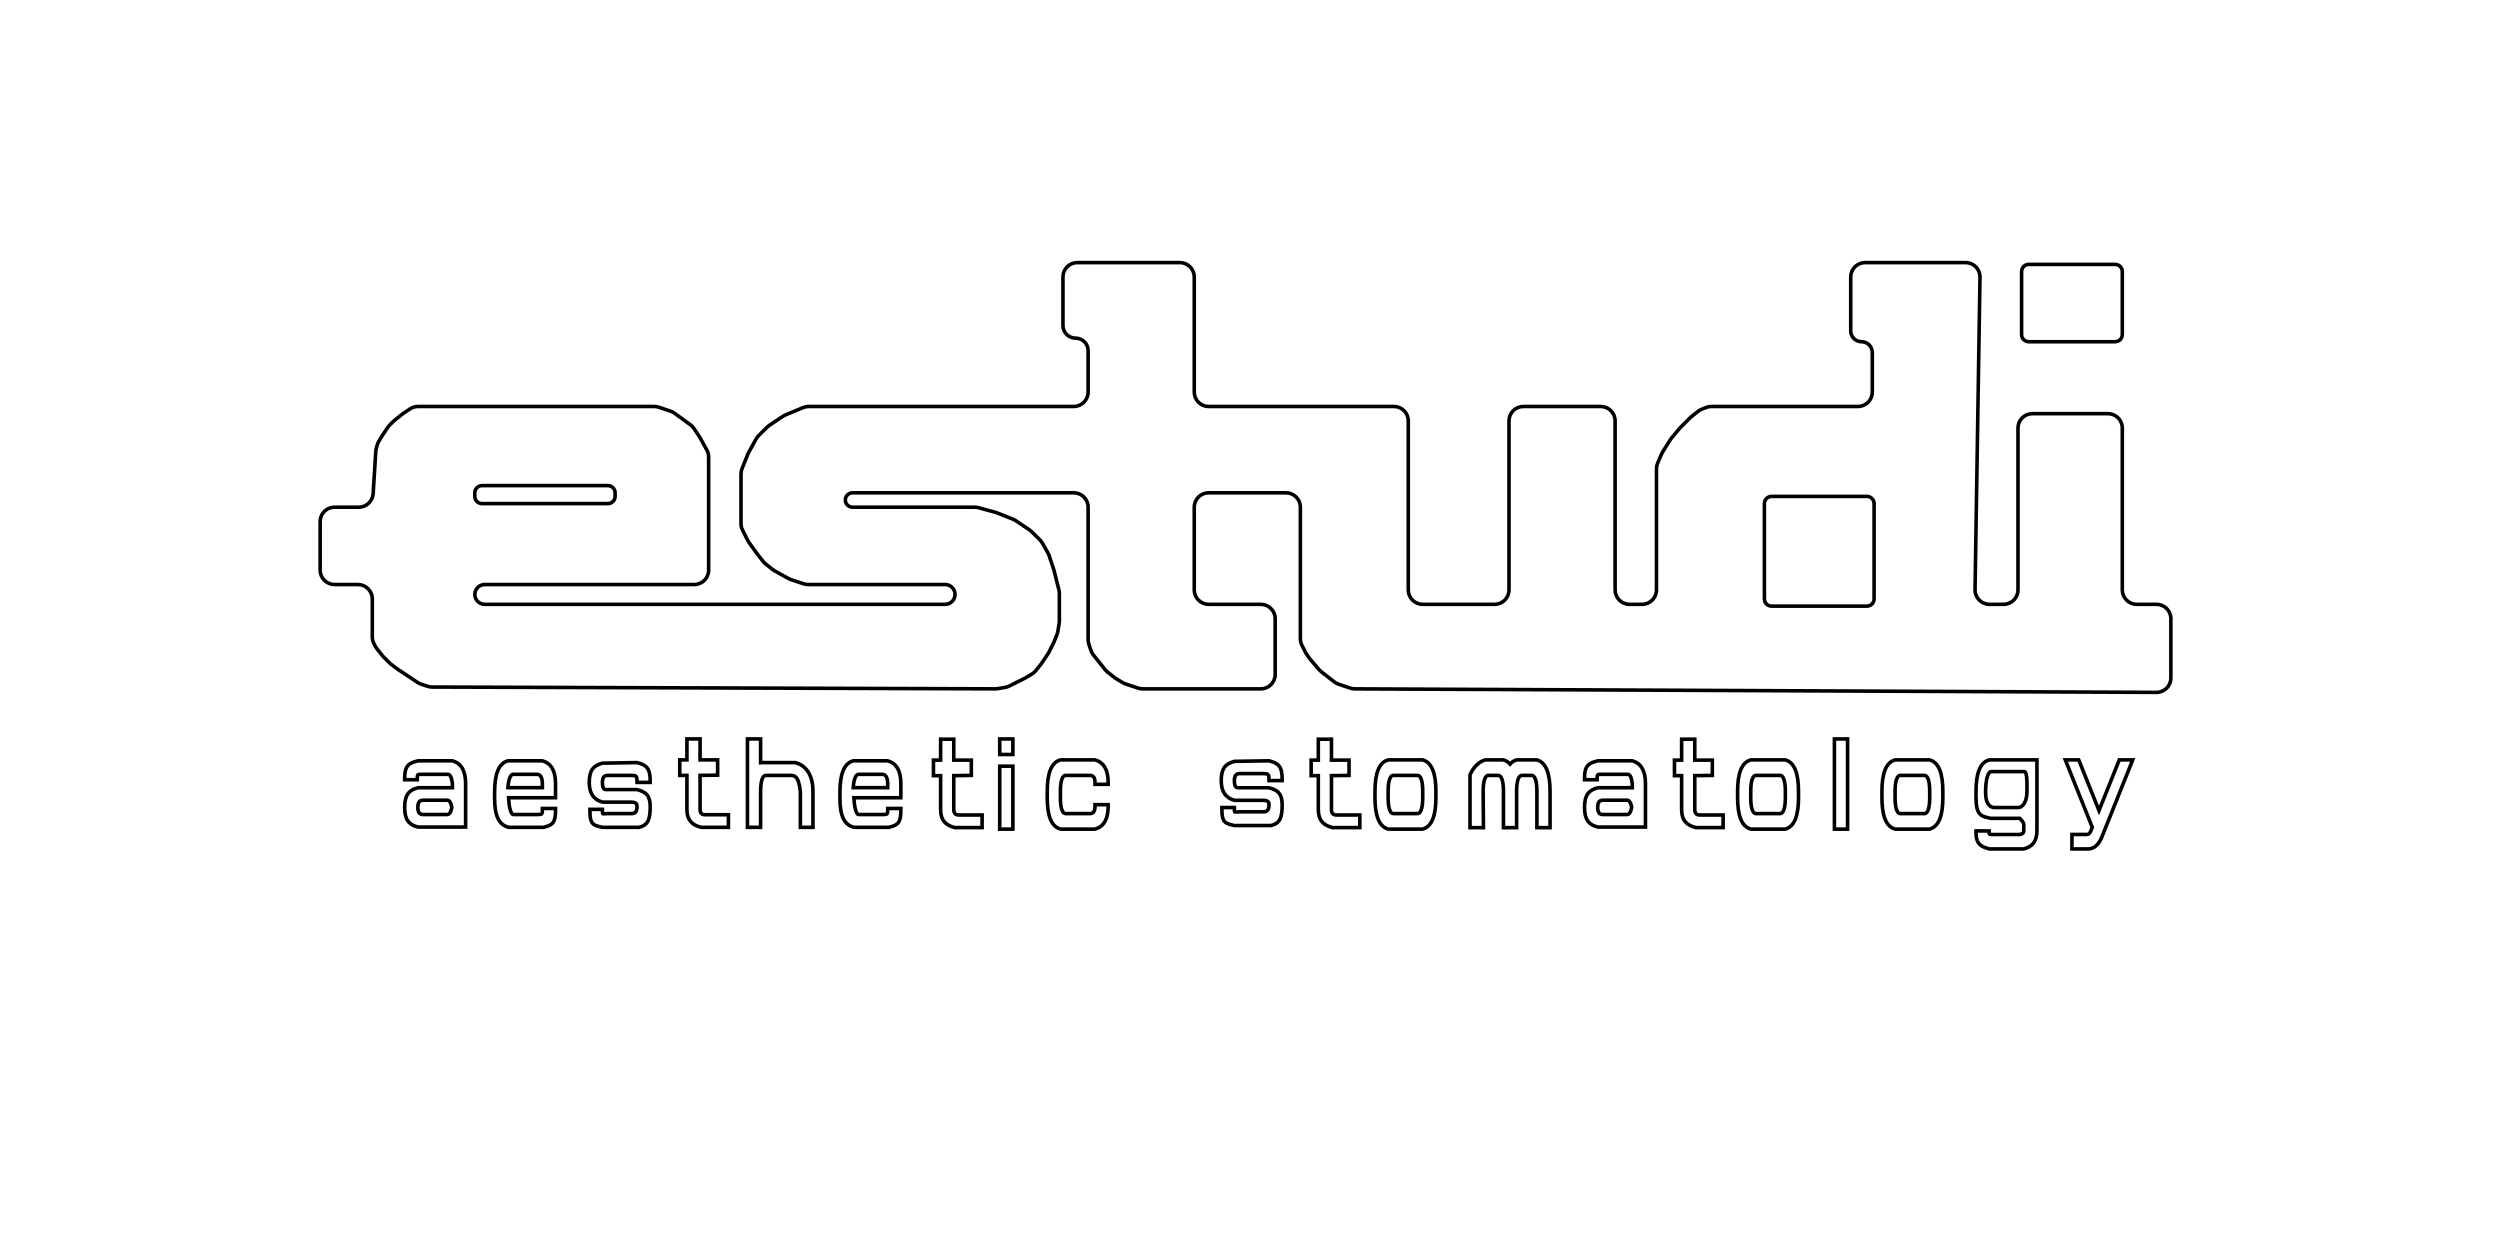<?xml version="1.0" encoding="UTF-8"?> <svg xmlns="http://www.w3.org/2000/svg" width="695" height="348" viewBox="0 0 695 348" fill="none"><path d="M110.5 186L115 189L116.054 189.703C116.35 189.9 116.671 190.057 117.008 190.169L118 190.5L118.884 190.795C119.292 190.931 119.719 191 120.149 191H121L276.662 191.499C276.887 191.5 277.111 191.481 277.333 191.445L279.407 191.099C279.8 191.033 280.181 190.909 280.538 190.731L282 190L285 188.5L286.884 187.37C287.291 187.125 287.652 186.81 287.949 186.439L289.5 184.5L291.5 181.5L293 178.5L293.839 176.401C293.946 176.135 294.024 175.857 294.071 175.573L294.446 173.327C294.482 173.109 294.5 172.889 294.5 172.669V168V164.992C294.5 164.665 294.46 164.34 294.381 164.022L293 158.5L291.625 154.376C291.542 154.126 291.434 153.885 291.303 153.656L289.766 150.965C289.589 150.656 289.373 150.373 289.121 150.121L286.78 147.78C286.594 147.594 286.39 147.426 286.17 147.28L282.347 144.731C282.116 144.577 281.87 144.448 281.613 144.345L277 142.5L272.017 141.141C271.674 141.047 271.32 141 270.964 141H237C235.895 141 235 140.105 235 139C235 137.895 235.895 137 237 137H298.5C300.709 137 302.5 138.791 302.5 141V175.5V177.851C302.5 178.281 302.569 178.708 302.705 179.116L303.274 180.823C303.424 181.271 303.651 181.689 303.946 182.057L305.5 184L307.222 186.153C307.407 186.384 307.616 186.593 307.847 186.778L310 188.5L312.123 189.774C312.374 189.924 312.64 190.047 312.917 190.139L316.384 191.295C316.792 191.431 317.219 191.5 317.649 191.5H350.5C352.709 191.5 354.5 189.709 354.5 187.5V172C354.5 169.791 352.709 168 350.5 168H336C333.791 168 332 166.209 332 164V141C332 138.791 333.791 137 336 137H357.5C359.709 137 361.5 138.791 361.5 141V177.556C361.5 178.177 361.645 178.789 361.922 179.345L363 181.5L364 183L366.737 186.194C366.912 186.397 367.107 186.583 367.319 186.748L370.959 189.579C371.317 189.858 371.72 190.073 372.15 190.217L375.393 191.298C375.795 191.432 376.216 191.501 376.64 191.503L599.482 192.482C601.698 192.492 603.5 190.698 603.5 188.482V172C603.5 169.791 601.709 168 599.5 168H594C591.791 168 590 166.209 590 164V119C590 116.791 588.209 115 586 115H565C562.791 115 561 116.791 561 119V164C561 166.209 559.209 168 557 168H553.064C550.83 168 549.029 166.17 549.064 163.937L550.436 77.063C550.471 74.83 548.67 73 546.436 73H518.5C516.291 73 514.5 74.791 514.5 77V92C514.5 93.657 515.843 95 517.5 95C519.157 95 520.5 96.343 520.5 98V109C520.5 111.209 518.709 113 516.5 113H475.77C475.261 113 474.757 113.097 474.285 113.286L473.05 113.78C472.685 113.926 472.344 114.125 472.037 114.37L470 116L467 119L464.5 122L462.163 125.739C462.055 125.913 461.959 126.095 461.879 126.283L460.823 128.745C460.61 129.243 460.5 129.779 460.5 130.321V133V164C460.5 166.209 458.709 168 456.5 168H453C450.791 168 449 166.209 449 164V117C449 114.791 447.209 113 445 113H423.5C421.291 113 419.5 114.791 419.5 117V164C419.5 166.209 417.709 168 415.5 168H395.5C393.291 168 391.5 166.209 391.5 164V117C391.5 114.791 389.709 113 387.5 113H336C333.791 113 332 111.209 332 109V77C332 74.791 330.209 73 328 73H299.5C297.291 73 295.5 74.791 295.5 77V90.5C295.5 92.433 297.067 94 299 94C300.933 94 302.5 95.567 302.5 97.5V109C302.5 111.209 300.709 113 298.5 113H224.8C224.272 113 223.749 113.105 223.262 113.308L218.358 115.351C218.12 115.45 217.892 115.572 217.677 115.715L213.83 118.28C213.61 118.426 213.406 118.594 213.22 118.78L210.896 121.104C210.633 121.367 210.408 121.665 210.228 121.99L208 126L206.286 130.285C206.097 130.757 206 131.261 206 131.77V136V145.556C206 146.177 206.145 146.789 206.422 147.345L207.86 150.219C207.953 150.406 208.061 150.585 208.182 150.755L210.5 154L212.222 156.153C212.407 156.384 212.616 156.593 212.847 156.778L214.738 158.29C214.912 158.43 215.098 158.555 215.294 158.663L219.175 160.819C219.391 160.94 219.618 161.039 219.853 161.118L223.384 162.295C223.792 162.431 224.219 162.5 224.649 162.5H262.75C264.269 162.5 265.5 163.731 265.5 165.25C265.5 166.769 264.269 168 262.75 168H134.75C133.231 168 132 166.769 132 165.25C132 163.731 133.231 162.5 134.75 162.5H193C195.209 162.5 197 160.709 197 158.5V131V127.037C197 126.357 196.827 125.688 196.497 125.094L194.5 121.5L192.897 119.095C192.634 118.702 192.304 118.358 191.921 118.079L187.501 114.864C187.169 114.623 186.802 114.434 186.413 114.304L183.116 113.205C182.708 113.069 182.281 113 181.851 113H116.211C115.421 113 114.649 113.234 113.992 113.672L112 115L109.5 117L108.28 118.22C108.094 118.406 107.926 118.61 107.78 118.83L106 121.5L105.24 122.83C105.081 123.109 104.955 123.406 104.867 123.715L104.619 124.583C104.54 124.86 104.491 125.145 104.473 125.433L103.734 137.25C103.603 139.358 101.854 141 99.742 141H93C90.791 141 89 142.791 89 145V158.5C89 160.709 90.791 162.5 93 162.5H99.5C101.709 162.5 103.5 164.291 103.5 166.5V177.056C103.5 177.677 103.645 178.289 103.922 178.845L104.31 179.621C104.436 179.873 104.589 180.111 104.765 180.331L106.5 182.5L108.299 184.299C108.433 184.433 108.576 184.557 108.727 184.671L110.5 186Z" stroke="black"></path><path d="M132 138V137C132 135.895 132.895 135 134 135H169C170.105 135 171 135.895 171 137V138C171 139.105 170.105 140 169 140H134C132.895 140 132 139.105 132 138Z" stroke="black"></path><path d="M519 138H492.5C491.395 138 490.5 138.895 490.5 140V166.5C490.5 167.605 491.395 168.5 492.5 168.5H519C520.105 168.5 521 167.605 521 166.5V140C521 138.895 520.105 138 519 138Z" stroke="black"></path><path d="M588 95H564C562.895 95 562 94.105 562 93V75.5C562 74.395 562.895 73.5 564 73.5H588C589.105 73.5 590 74.395 590 75.5V93C590 94.105 589.105 95 588 95Z" stroke="black"></path><path d="M583.523 225.333L578.011 211.553L577.885 211.238H577.547H574.891H574.152L574.426 211.924L581.657 230L581.233 231.059C581.091 231.414 580.918 231.64 580.733 231.779C580.553 231.914 580.33 231.99 580.037 231.99H576.5H576V232.49V235.5V236H576.5H580.5C581.993 236 583.389 235.003 584.32 232.676L585.316 230.186L592.62 211.924L592.895 211.238H592.156H589.5H589.161L589.036 211.553L583.523 225.333Z" stroke="black"></path><path d="M553.5 227.5H561.493C561.578 227.582 561.676 227.681 561.789 227.801C561.993 228.019 562.208 228.274 562.37 228.532C562.537 228.8 562.611 229.017 562.611 229.171V230.831C562.611 231.281 562.481 231.536 562.293 231.692C562.088 231.863 561.726 231.991 561.119 231.991H554.479C554.346 231.991 554.226 231.992 554.115 231.993C553.931 231.995 553.77 231.996 553.62 231.992C553.38 231.986 553.233 231.967 553.141 231.936C553.067 231.912 553.054 231.891 553.045 231.874C553.024 231.837 552.986 231.737 552.986 231.501V231.001H552.486H549.83H549.33V231.501C549.33 232.943 549.617 233.956 550.297 234.675C550.958 235.374 551.918 235.708 553.029 235.986L553.089 236.001H553.15H562.5H562.562L562.621 235.986C563.803 235.69 564.74 235.165 565.37 234.288C565.994 233.418 566.268 232.271 566.268 230.831V211.739V211.239H565.768H563.112H563.111L562.76 211.239C562.76 211.239 562.76 211.239 562.76 211.239C562.449 211.238 562.317 211.238 562.166 211.239C562.066 211.239 561.958 211.239 561.783 211.239H553.15H553.089L553.029 211.254C551.721 211.581 550.789 212.561 550.196 214.044C549.608 215.513 549.33 217.523 549.33 220.04V221.7C549.33 224.195 549.684 225.576 550.484 226.366C550.886 226.763 551.363 226.973 551.85 227.118C552.128 227.201 552.454 227.274 552.78 227.346C552.983 227.392 553.187 227.437 553.379 227.485L553.438 227.5H553.5ZM563.5 220.04C563.5 221.626 563.129 222.762 562.643 223.486C562.153 224.216 561.571 224.5 561.119 224.5H554.479C553.943 224.5 553.346 224.301 552.874 223.741C552.396 223.173 552 222.177 552 220.5V220C552 218.365 552.166 216.92 552.48 215.902C552.637 215.391 552.821 215.021 553.013 214.789C553.198 214.564 553.359 214.5 553.5 214.5H562.759C562.874 214.5 562.97 214.538 563.081 214.728C563.209 214.948 563.312 215.311 563.382 215.84C563.504 216.771 563.503 218.024 563.501 219.464C563.5 219.653 563.5 219.845 563.5 220.04Z" stroke="black"></path><path d="M526.875 230.485L526.935 230.5H526.996H536.293H536.355L536.414 230.485C537.723 230.158 538.655 229.178 539.247 227.695C539.835 226.226 540.113 224.216 540.113 221.699V220.039C540.113 217.522 539.835 215.512 539.247 214.043C538.655 212.56 537.723 211.58 536.414 211.253L536.355 211.238H536.293H526.996H526.935L526.875 211.253C525.566 211.58 524.635 212.56 524.042 214.043C523.454 215.512 523.176 217.522 523.176 220.039V221.699C523.176 224.216 523.454 226.226 524.042 227.695C524.635 229.178 525.566 230.158 526.875 230.485ZM526.832 220.039C526.832 218.397 526.998 217.23 527.294 216.489C527.441 216.124 527.607 215.892 527.773 215.754C527.93 215.623 528.106 215.559 528.324 215.559H534.965C535.183 215.559 535.36 215.623 535.516 215.754C535.682 215.892 535.848 216.124 535.995 216.489C536.291 217.23 536.457 218.397 536.457 220.039V221.699C536.457 223.341 536.291 224.509 535.995 225.249C535.848 225.615 535.682 225.846 535.516 225.984C535.36 226.115 535.183 226.18 534.965 226.18H528.324C528.106 226.18 527.93 226.115 527.773 225.984C527.607 225.846 527.441 225.615 527.294 225.249C526.998 224.509 526.832 223.341 526.832 221.699V220.039Z" stroke="black"></path><path d="M513.125 230.5H513.625V230V205.928V205.428H513.125H510.469H509.969V205.928V230V230.5H510.469H513.125Z" stroke="black"></path><path d="M486.748 230.485L486.808 230.5H486.869H496.166H496.228L496.287 230.485C497.596 230.158 498.528 229.178 499.12 227.695C499.708 226.226 499.986 224.216 499.986 221.699V220.039C499.986 217.522 499.708 215.512 499.12 214.043C498.528 212.56 497.596 211.58 496.287 211.253L496.228 211.238H496.166H486.869H486.808L486.748 211.253C485.439 211.58 484.508 212.56 483.915 214.043C483.327 215.512 483.049 217.522 483.049 220.039V221.699C483.049 224.216 483.327 226.226 483.915 227.695C484.508 229.178 485.439 230.158 486.748 230.485ZM486.705 220.039C486.705 218.397 486.871 217.23 487.167 216.489C487.314 216.124 487.48 215.892 487.646 215.754C487.803 215.623 487.979 215.559 488.197 215.559H494.838C495.056 215.559 495.233 215.623 495.389 215.754C495.555 215.892 495.722 216.124 495.868 216.489C496.164 217.23 496.33 218.397 496.33 220.039V221.699C496.33 223.341 496.164 224.509 495.868 225.249C495.722 225.615 495.555 225.846 495.389 225.984C495.233 226.115 495.056 226.18 494.838 226.18H488.197C487.979 226.18 487.803 226.115 487.646 225.984C487.48 225.846 487.314 225.615 487.167 225.249C486.871 224.509 486.705 223.341 486.705 221.699V220.039Z" stroke="black"></path><path d="M479.027 227.072V226.572H478.527H472.527C471.98 226.572 471.662 226.398 471.471 226.173C471.268 225.935 471.148 225.57 471.148 225.092V215.625L475.533 215.572L476.027 215.566V215.072V211.811V211.311H475.527H471.148V206V205.5H470.648H467.992H467.492V206V211.311H466H465.5V211.811V215.131V215.631H466H467.492V225.092C467.492 226.555 467.843 227.666 468.551 228.488C469.252 229.303 470.249 229.768 471.406 230.057L471.466 230.072H471.527H478.527H479.027V229.572V227.072Z" stroke="black"></path><path d="M444.199 229.917L444.259 229.932H444.32H452.953H452.956H452.958H452.961H452.963H452.966H452.969H452.971H452.974H452.976H452.979H452.981H452.984H452.986H452.989H452.991H452.993H452.996H452.998H453.001H453.003H453.006H453.008H453.01H453.013H453.015H453.017H453.02H453.022H453.024H453.027H453.029H453.031H453.034H453.036H453.038H453.041H453.043H453.045H453.047H453.05H453.052H453.054H453.056H453.059H453.061H453.063H453.065H453.067H453.07H453.072H453.074H453.076H453.078H453.08H453.083H453.085H453.087H453.089H453.091H453.093H453.095H453.097H453.1H453.102H453.104H453.106H453.108H453.11H453.112H453.114H453.116H453.118H453.12H453.122H453.124H453.126H453.128H453.13H453.132H453.134H453.136H453.138H453.14H453.142H453.144H453.146H453.148H453.15H453.152H453.154H453.156H453.158H453.16H453.162H453.164H453.166H453.167H453.169H453.171H453.173H453.175H453.177H453.179H453.181H453.183H453.184H453.186H453.188H453.19H453.192H453.194H453.196H453.198H453.199H453.201H453.203H453.205H453.207H453.209H453.21H453.212H453.214H453.216H453.218H453.22H453.221H453.223H453.225H453.227H453.229H453.23H453.232H453.234H453.236H453.238H453.239H453.241H453.243H453.245H453.247H453.248H453.25H453.252H453.254H453.256H453.257H453.259H453.261H453.263H453.264H453.266H453.268H453.27H453.271H453.273H453.275H453.277H453.279H453.28H453.282H453.284H453.286H453.287H453.289H453.291H453.293H453.294H453.296H453.298H453.3H453.301H453.303H453.305H453.307H453.308H453.31H453.312H453.314H453.315H453.317H453.319H453.321H453.323H453.324H453.326H453.328H453.33H453.331H453.333H453.335H453.337H453.338H453.34H453.342H453.344H453.346H453.347H453.349H453.351H453.353H453.354H453.356H453.358H453.36H453.362H453.363H453.365H453.367H453.369H453.371H453.372H453.374H453.376H453.378H453.38H453.381H453.383H453.385H453.387H453.389H453.391H453.392H453.394H453.396H453.398H453.4H453.402H453.403H453.405H453.407H453.409H453.411H453.413H453.415H453.417H453.418H453.42H453.422H453.424H453.426H453.428H453.43H453.432H453.434H453.435H453.437H453.439H453.441H453.443H453.445H453.447H453.449H453.451H453.453H453.455H453.457H453.459H453.461H453.463H453.465H453.467H453.469H453.471H453.473H453.475H453.477H453.479H453.481H453.483H453.485H453.487H453.489H453.491H453.493H453.495H453.497H453.499H453.501H453.503H453.506H453.508H453.51H453.512H453.514H453.516H453.518H453.52H453.523H453.525H453.527H453.529H453.531H453.533H453.536H453.538H453.54H453.542H453.544H453.547H453.549H453.551H453.553H453.556H453.558H453.56H453.563H453.565H453.567H453.569H453.572H453.574H453.576H453.579H453.581H453.583H453.586H453.588H453.591H453.593H453.595H453.598H453.6H453.603H453.605H453.607H453.61H453.612H453.615H453.617H453.62H453.622H453.625H453.627H453.63H453.632H453.635H453.637H453.64H453.642H453.645H453.648H453.65H453.653H453.655H453.658H453.661H453.663H453.666H453.669H453.671H453.674H453.677H453.679H453.682H453.685H453.688H453.69H453.693H453.696H453.699H453.701H453.704H453.707H453.71H453.713H453.716H453.718H453.721H453.724H453.727H453.73H453.733H453.736H453.739H453.742H453.745H453.748H453.751H453.754H453.757H453.76H453.763H453.766H453.769H453.772H453.775H453.778H453.781H453.784H453.787H453.791H453.794H453.797H453.8H453.803H453.806H453.81H453.813H453.816H453.819H453.823H453.826H453.829H453.833H453.836H453.839H453.843H453.846H453.849H453.853H453.856H453.86H453.863H453.866H453.87H453.873H453.877H453.88H453.884H453.887H453.891H453.895H453.898H453.902H453.905H453.909H453.913H453.916H453.92H453.924H453.927H453.931H453.935H453.938H453.942H453.946H453.95H453.954H453.957H453.961H453.965H453.969H453.973H453.977H453.981H453.985H453.989H453.992H453.996H454H454.004H454.008H454.012H454.017H454.021H454.025H454.029H454.033H454.037H454.041H454.045H454.05H454.054H454.058H454.062H454.066H454.071H454.075H454.079H454.084H454.088H454.092H454.097H454.101H454.105H454.11H454.114H454.119H454.123H454.128H454.132H454.137H454.141H454.146H454.151H454.155H454.16H454.164H454.169H454.174H454.178H454.183H454.188H454.193H454.197H454.202H454.207H454.212H454.217H454.221H454.226H454.231H454.236H454.241H454.246H454.251H454.256H454.261H454.266H454.271H454.276H454.281H456.938H457.438V229.432V217.811C457.438 216.103 457.154 214.692 456.542 213.62C455.919 212.53 454.974 211.824 453.738 211.515L453.679 211.5H453.617H444.32H444.259L444.199 211.515C443.124 211.784 442.139 212.044 441.468 212.748C440.777 213.474 440.5 214.569 440.5 216.262V216.762H441H443.5H444V216.262C444 215.879 444.049 215.658 444.105 215.531C444.153 215.424 444.208 215.378 444.282 215.345C444.378 215.301 444.527 215.272 444.773 215.262C444.936 215.255 445.106 215.257 445.303 215.259C445.409 215.261 445.523 215.262 445.648 215.262H452.5C452.803 215.262 453.058 215.426 453.288 215.887C453.522 216.356 453.672 217.038 453.765 217.841L453.776 218.987H453.774H453.772H453.769H453.767H453.764H453.761H453.759H453.756H453.754H453.751H453.748H453.746H453.743H453.74H453.738H453.735H453.733H453.73H453.727H453.725H453.722H453.72H453.717H453.714H453.712H453.709H453.706H453.704H453.701H453.699H453.696H453.693H453.691H453.688H453.685H453.683H453.68H453.678H453.675H453.672H453.67H453.667H453.665H453.662H453.659H453.657H453.654H453.651H453.649H453.646H453.644H453.641H453.638H453.636H453.633H453.631H453.628H453.625H453.623H453.62H453.617H453.615H453.612H453.61H453.607H453.604H453.602H453.599H453.596H453.594H453.591H453.589H453.586H453.583H453.581H453.578H453.576H453.573H453.57H453.568H453.565H453.562H453.56H453.557H453.555H453.552H453.549H453.547H453.544H453.542H453.539H453.536H453.534H453.531H453.528H453.526H453.523H453.521H453.518H453.515H453.513H453.51H453.508H453.505H453.502H453.5H453.497H453.495H453.492H453.489H453.487H453.484H453.481H453.479H453.476H453.474H453.471H453.468H453.466H453.463H453.461H453.458H453.455H453.453H453.45H453.448H453.445H453.442H453.44H453.437H453.435H453.432H453.429H453.427H453.424H453.421H453.419H453.416H453.414H453.411H453.408H453.406H453.403H453.401H453.398H453.395H453.393H453.39H453.388H453.385H453.382H453.38H453.377H453.375H453.372H453.369H453.367H453.364H453.362H453.359H453.356H453.354H453.351H453.349H453.346H453.343H453.341H453.338H453.336H453.333H453.33H453.328H453.325H453.323H453.32H453.317H453.315H453.312H453.31H453.307H453.304H453.302H453.299H453.297H453.294H453.292H453.289H453.286H453.284H453.281H453.279H453.276H453.273H453.271H453.268H453.266H453.263H453.26H453.258H453.255H453.253H453.25H453.248H453.245H453.242H453.24H453.237H453.235H453.232H453.229H453.227H453.224H453.222H453.219H453.216H453.214H453.211H453.209H453.206H453.204H453.201H453.198H453.196H453.193H453.191H453.188H453.186H453.183H453.18H453.178H453.175H453.173H453.17H453.168H453.165H453.162H453.16H453.157H453.155H453.152H453.15H453.147H453.144H453.142H453.139H453.137H453.134H453.132H453.129H453.126H453.124H453.121H453.119H453.116H453.114H453.111H453.108H453.106H453.103H453.101H453.098H453.096H453.093H453.091H453.088H453.085H453.083H453.08H453.078H453.075H453.073H453.07H453.068H453.065H453.062H453.06H453.057H453.055H453.052H453.05H453.047H453.045H453.042H453.039H453.037H453.034H453.032H453.029H453.027H453.024H453.022H453.019H453.017H453.014H453.011H453.009H453.006H453.004H453.001H452.999H452.996H452.994H452.991H452.989H452.986H452.984H452.981H452.978H452.976H452.973H452.971H452.968H452.966H452.963H452.961H452.958H452.956H452.953H444.32H444.259L444.199 219.002C443.042 219.291 442.079 219.744 441.426 220.637C440.781 221.519 440.5 222.748 440.5 224.451C440.5 226.154 440.781 227.387 441.426 228.273C442.078 229.17 443.04 229.627 444.199 229.917ZM445.648 226.441C445.095 226.441 444.759 226.274 444.545 226.007C444.314 225.718 444.156 225.228 444.156 224.451C444.156 223.675 444.314 223.185 444.545 222.896C444.759 222.628 445.095 222.461 445.648 222.461H452.289C452.584 222.461 452.827 222.579 453.048 222.879C453.277 223.192 453.475 223.7 453.608 224.451C453.475 225.202 453.277 225.71 453.048 226.023C452.827 226.324 452.584 226.441 452.289 226.441H445.648Z" stroke="black"></path><path d="M419.789 212.41C419.281 211.827 418.656 211.433 417.915 211.252L417.857 211.238H417.797H413.148C412.941 211.238 412.649 211.314 412.338 211.441C412.01 211.575 411.616 211.784 411.196 212.09C410.354 212.706 409.412 213.714 408.707 215.297L408.664 215.394V215.5V219V220.039V229.599V230.099H409.164H411.893H412.397L412.393 229.595L412.32 220.039C412.32 220.038 412.32 220.038 412.32 220.037C412.32 218.397 412.487 217.229 412.783 216.489C412.929 216.124 413.095 215.892 413.261 215.754C413.418 215.623 413.594 215.559 413.812 215.559H416.469C416.687 215.559 416.863 215.623 417.02 215.754C417.186 215.892 417.352 216.124 417.499 216.489C417.795 217.23 417.961 218.397 417.961 220.039V229.599V230.099H418.461H421.117H421.617V229.599V220.039C421.617 218.397 421.783 217.23 422.079 216.489C422.226 216.124 422.392 215.892 422.558 215.754C422.715 215.623 422.891 215.559 423.109 215.559H425.766C425.984 215.559 426.16 215.623 426.317 215.754C426.483 215.892 426.649 216.124 426.796 216.489C427.092 217.23 427.258 218.397 427.258 220.039V229.599V230.099H427.758H430.414H430.914V229.599V220.039C430.914 217.522 430.636 215.512 430.048 214.043C429.455 212.56 428.523 211.58 427.215 211.253L427.155 211.238H427.094H421.781H421.721L421.663 211.252C420.922 211.433 420.297 211.827 419.789 212.41Z" stroke="black"></path><path d="M385.941 230.485L386.001 230.5H386.062H395.359H395.421L395.481 230.485C396.789 230.158 397.721 229.178 398.314 227.695C398.902 226.226 399.18 224.216 399.18 221.699V220.039C399.18 217.522 398.902 215.512 398.314 214.043C397.721 212.56 396.789 211.58 395.481 211.253L395.421 211.238H395.359H386.062H386.001L385.941 211.253C384.633 211.58 383.701 212.56 383.108 214.043C382.52 215.512 382.242 217.522 382.242 220.039V221.699C382.242 224.216 382.52 226.226 383.108 227.695C383.701 229.178 384.633 230.158 385.941 230.485ZM385.898 220.039C385.898 218.397 386.065 217.23 386.361 216.489C386.507 216.124 386.673 215.892 386.839 215.754C386.996 215.623 387.172 215.559 387.391 215.559H394.031C394.249 215.559 394.426 215.623 394.583 215.754C394.748 215.892 394.915 216.124 395.061 216.489C395.357 217.23 395.523 218.397 395.523 220.039V221.699C395.523 223.341 395.357 224.509 395.061 225.249C394.915 225.615 394.748 225.846 394.583 225.984C394.426 226.115 394.249 226.18 394.031 226.18H387.391C387.172 226.18 386.996 226.115 386.839 225.984C386.673 225.846 386.507 225.615 386.361 225.249C386.065 224.509 385.898 223.341 385.898 221.699V220.039Z" stroke="black"></path><path d="M378.027 227.072V226.572H377.527H371.527C370.98 226.572 370.662 226.398 370.471 226.173C370.268 225.935 370.148 225.57 370.148 225.092V215.625L374.533 215.572L375.027 215.566V215.072V211.811V211.311H374.527H370.148V206V205.5H369.648H366.992H366.492V206V211.311H365H364.5V211.811V215.131V215.631H365H366.492V225.092C366.492 226.555 366.843 227.666 367.551 228.488C368.252 229.303 369.249 229.768 370.406 230.057L370.466 230.072H370.527H377.527H378.027V229.572V227.072Z" stroke="black"></path><path d="M353.281 229.5H353.343L353.403 229.485C354.619 229.181 355.429 228.604 355.894 227.591C356.332 226.637 356.438 225.346 356.438 223.689C356.438 222.253 356.17 221.204 355.524 220.441C354.884 219.686 353.942 219.298 352.809 219.015L352.749 219H352.688H344.188C343.944 219 343.785 218.94 343.674 218.862C343.559 218.782 343.46 218.659 343.379 218.482C343.209 218.11 343.156 217.589 343.156 217.049C343.156 216.272 343.314 215.782 343.545 215.493C343.759 215.226 344.095 215.059 344.648 215.059H351.289C351.955 215.059 352.282 215.139 352.462 215.29C352.619 215.421 352.781 215.711 352.781 216.5V217H353.281H355.938H356.438V216.5C356.438 214.809 356.178 213.672 355.526 212.892C354.877 212.115 353.915 211.791 352.809 211.515L352.745 211.499L352.679 211.5L343.312 211.652L343.255 211.653L343.199 211.667C342.049 211.954 341.085 212.387 340.43 213.263C339.781 214.131 339.5 215.347 339.5 217.049C339.5 218.494 339.789 219.702 340.415 220.634C341.049 221.575 341.993 222.183 343.199 222.485L343.259 222.5H343.32H351.289C351.891 222.5 352.252 222.633 352.458 222.81C352.65 222.974 352.781 223.239 352.781 223.689C352.781 224.466 352.624 224.956 352.393 225.245C352.179 225.512 351.843 225.68 351.289 225.68H344.648C344.355 225.68 344.087 225.702 343.871 225.72C343.824 225.723 343.78 225.727 343.739 225.73C343.478 225.75 343.354 225.748 343.282 225.729C343.279 225.728 343.276 225.728 343.274 225.727C343.26 225.724 343.256 225.724 343.238 225.683C343.199 225.593 343.156 225.398 343.156 225V224.5H342.656H340.188H339.688V225C339.688 226.734 339.868 227.796 340.497 228.451C340.814 228.782 341.207 228.969 341.628 229.108C341.934 229.21 342.291 229.296 342.673 229.389C342.802 229.42 342.933 229.452 343.066 229.485L343.126 229.5H343.188H353.281Z" stroke="black"></path><path d="M304.912 223.689H304.412V224.189C304.412 224.966 304.255 225.456 304.024 225.745C303.81 226.012 303.474 226.18 302.92 226.18H296.279C296.061 226.18 295.885 226.115 295.728 225.984C295.562 225.846 295.396 225.615 295.249 225.249C294.953 224.509 294.787 223.341 294.787 221.699V220.039C294.787 218.397 294.953 217.23 295.249 216.489C295.396 216.124 295.562 215.892 295.728 215.754C295.885 215.623 296.061 215.559 296.279 215.559H302.92C303.474 215.559 303.81 215.726 304.024 215.993C304.255 216.282 304.412 216.772 304.412 217.549V218.049H304.912H307.568H308.068V217.549C308.068 215.841 307.785 214.43 307.172 213.358C306.55 212.268 305.605 211.562 304.369 211.253L304.31 211.238H304.248H294.951H294.89L294.83 211.253C293.521 211.58 292.59 212.56 291.997 214.043C291.409 215.512 291.131 217.522 291.131 220.039V221.699C291.131 224.216 291.409 226.226 291.997 227.695C292.59 229.178 293.521 230.158 294.83 230.485L294.89 230.5H294.951H304.248H304.31L304.369 230.485C305.605 230.176 306.55 229.47 307.172 228.38C307.785 227.308 308.068 225.897 308.068 224.189V223.689H307.568H304.912Z" stroke="black"></path><path d="M281.08 230.5H281.58V230V213.5V213H281.08H278.424H277.924V213.5V230V230.5H278.424H281.08ZM278.424 205.428H277.924V205.928V209.248V209.748H278.424H281.08H281.58V209.248V205.928V205.428H281.08H278.424Z" stroke="black"></path><path d="M273.027 227.072V226.572H272.527H266.527C265.98 226.572 265.662 226.398 265.471 226.173C265.268 225.935 265.148 225.57 265.148 225.092V215.625L269.533 215.572L270.027 215.566V215.072V211.811V211.311H269.527H265.148V206V205.5H264.648H261.992H261.492V206V211.311H260H259.5V211.811V215.131V215.631H260H261.492V225.092C261.492 226.555 261.843 227.666 262.551 228.488C263.252 229.303 264.249 229.768 265.406 230.057L265.466 230.072H265.527H272.527H273.027V229.572V227.072Z" stroke="black"></path><path d="M237.81 225.01C237.572 224.118 237.431 222.954 237.367 221.762H249.938H250.438V221.262V217.811C250.438 216.103 250.154 214.692 249.542 213.62C248.919 212.53 247.974 211.824 246.738 211.515L246.679 211.5H246.617H237.32H237.259L237.199 211.515C235.891 211.842 234.959 212.822 234.366 214.305C233.778 215.774 233.5 217.784 233.5 220.301V221.961C233.5 224.482 233.823 226.32 234.473 227.615C235.138 228.94 236.133 229.674 237.379 229.985L237.438 230H237.5H247H247.062L247.121 229.985C248.196 229.716 249.11 229.459 249.69 228.73C250.267 228.005 250.438 226.919 250.438 225.262V224.762H249.938H247.281H246.781V225.262C246.781 226.062 246.614 226.239 246.514 226.303C246.441 226.35 246.32 226.391 246.105 226.415C245.889 226.44 245.628 226.441 245.289 226.441H238.648C238.574 226.441 238.448 226.405 238.278 226.159C238.107 225.911 237.947 225.524 237.81 225.01ZM245.344 215.262C245.796 215.262 246.13 215.482 246.377 215.912C246.636 216.365 246.781 217.03 246.781 217.811V218.971H237.199C237.272 217.847 237.446 216.92 237.706 216.263C238.016 215.481 238.363 215.262 238.648 215.262H245.344Z" stroke="black"></path><path d="M210.947 230H211.447V229.5V220.039C211.447 218.397 211.614 217.23 211.91 216.489C212.056 216.124 212.222 215.892 212.388 215.754C212.545 215.623 212.721 215.559 212.939 215.559H219.58C220.258 215.559 220.784 215.574 221.248 216.036C221.743 216.527 222.251 217.614 222.5 220.064V229.5V230H223H225.5H226V229.5V220.039C226 217.473 225.411 215.618 224.488 214.32C223.562 213.018 222.33 212.317 221.121 212.015L221.062 212H221H212.5H212.49C212.194 212 211.831 212 211.447 212.022V205.928V205.428H210.947H208.291H207.791V205.928V229.5V230H208.291H210.947Z" stroke="black"></path><path d="M202.5 227V226.5H202H196C195.453 226.5 195.134 226.325 194.943 226.101C194.741 225.863 194.621 225.498 194.621 225.02V215.553L199.006 215.5L199.5 215.494V215V211.738V211.238H199H194.621V205.928V205.428H194.121H191.465H190.965V205.928V211.238H189.473H188.973V211.738V215.059V215.559H189.473H190.965V225.02C190.965 226.483 191.316 227.594 192.023 228.416C192.725 229.231 193.722 229.696 194.879 229.985L194.938 230H195H202H202.5V229.5V227Z" stroke="black"></path><path d="M177.594 230H177.655L177.715 229.985C178.932 229.681 179.741 229.104 180.206 228.091C180.644 227.137 180.75 225.846 180.75 224.189C180.75 222.753 180.483 221.704 179.837 220.941C179.196 220.186 178.255 219.798 177.121 219.515L177.062 219.5H177H168.5C168.257 219.5 168.098 219.44 167.986 219.362C167.871 219.282 167.772 219.159 167.691 218.982C167.521 218.61 167.469 218.089 167.469 217.549C167.469 216.772 167.626 216.282 167.857 215.993C168.071 215.726 168.407 215.559 168.961 215.559H175.602C176.268 215.559 176.594 215.639 176.775 215.79C176.931 215.921 177.094 216.211 177.094 217V217.5H177.594H180.25H180.75V217C180.75 215.309 180.491 214.172 179.839 213.392C179.189 212.615 178.227 212.291 177.121 212.015L177.058 211.999L176.992 212L167.625 212.152L167.567 212.153L167.512 212.167C166.362 212.454 165.397 212.887 164.742 213.763C164.093 214.631 163.812 215.847 163.812 217.549C163.812 218.994 164.101 220.202 164.728 221.134C165.361 222.075 166.305 222.683 167.512 222.985L167.571 223H167.633H175.602C176.203 223 176.565 223.133 176.771 223.31C176.963 223.474 177.094 223.739 177.094 224.189C177.094 224.966 176.936 225.456 176.705 225.745C176.491 226.012 176.155 226.18 175.602 226.18H168.961C168.667 226.18 168.399 226.202 168.183 226.22C168.137 226.223 168.093 226.227 168.051 226.23C167.791 226.25 167.666 226.248 167.594 226.229C167.591 226.228 167.588 226.228 167.586 226.227C167.573 226.224 167.569 226.224 167.551 226.183C167.511 226.093 167.469 225.898 167.469 225.5V225H166.969H164.5H164V225.5C164 227.234 164.181 228.296 164.809 228.951C165.126 229.282 165.519 229.469 165.94 229.608C166.246 229.71 166.603 229.796 166.986 229.889C167.114 229.92 167.246 229.952 167.379 229.985L167.438 230H167.5H177.594Z" stroke="black"></path><path d="M141.81 225.01C141.572 224.118 141.431 222.954 141.367 221.762H153.938H154.438V221.262V217.811C154.438 216.103 154.154 214.692 153.542 213.62C152.919 212.53 151.974 211.824 150.738 211.515L150.679 211.5H150.617H141.32H141.259L141.199 211.515C139.891 211.842 138.959 212.822 138.366 214.305C137.778 215.774 137.5 217.784 137.5 220.301V221.961C137.5 224.482 137.823 226.32 138.473 227.615C139.138 228.94 140.133 229.674 141.379 229.985L141.438 230H141.5H151H151.062L151.121 229.985C152.196 229.716 153.11 229.459 153.69 228.73C154.267 228.005 154.438 226.919 154.438 225.262V224.762H153.938H151.281H150.781V225.262C150.781 226.062 150.614 226.239 150.514 226.303C150.441 226.35 150.32 226.391 150.105 226.415C149.889 226.44 149.628 226.441 149.289 226.441H142.648C142.574 226.441 142.448 226.405 142.278 226.159C142.107 225.911 141.947 225.524 141.81 225.01ZM149.344 215.262C149.796 215.262 150.13 215.482 150.377 215.912C150.636 216.365 150.781 217.03 150.781 217.811V218.971H141.199C141.272 217.847 141.446 216.92 141.706 216.263C142.016 215.481 142.363 215.262 142.648 215.262H149.344Z" stroke="black"></path><path d="M116.199 229.917L116.259 229.932H116.32H124.953H124.956H124.958H124.961H124.963H124.966H124.969H124.971H124.974H124.976H124.979H124.981H124.984H124.986H124.989H124.991H124.993H124.996H124.998H125.001H125.003H125.006H125.008H125.01H125.013H125.015H125.017H125.02H125.022H125.024H125.027H125.029H125.031H125.034H125.036H125.038H125.041H125.043H125.045H125.047H125.05H125.052H125.054H125.056H125.059H125.061H125.063H125.065H125.067H125.07H125.072H125.074H125.076H125.078H125.08H125.083H125.085H125.087H125.089H125.091H125.093H125.095H125.097H125.1H125.102H125.104H125.106H125.108H125.11H125.112H125.114H125.116H125.118H125.12H125.122H125.124H125.126H125.128H125.13H125.132H125.134H125.136H125.138H125.14H125.142H125.144H125.146H125.148H125.15H125.152H125.154H125.156H125.158H125.16H125.162H125.164H125.166H125.167H125.169H125.171H125.173H125.175H125.177H125.179H125.181H125.183H125.184H125.186H125.188H125.19H125.192H125.194H125.196H125.198H125.199H125.201H125.203H125.205H125.207H125.209H125.21H125.212H125.214H125.216H125.218H125.22H125.221H125.223H125.225H125.227H125.229H125.23H125.232H125.234H125.236H125.238H125.239H125.241H125.243H125.245H125.247H125.248H125.25H125.252H125.254H125.256H125.257H125.259H125.261H125.263H125.264H125.266H125.268H125.27H125.271H125.273H125.275H125.277H125.279H125.28H125.282H125.284H125.286H125.287H125.289H125.291H125.293H125.294H125.296H125.298H125.3H125.301H125.303H125.305H125.307H125.308H125.31H125.312H125.314H125.315H125.317H125.319H125.321H125.323H125.324H125.326H125.328H125.33H125.331H125.333H125.335H125.337H125.338H125.34H125.342H125.344H125.346H125.347H125.349H125.351H125.353H125.354H125.356H125.358H125.36H125.362H125.363H125.365H125.367H125.369H125.371H125.372H125.374H125.376H125.378H125.38H125.381H125.383H125.385H125.387H125.389H125.391H125.392H125.394H125.396H125.398H125.4H125.402H125.403H125.405H125.407H125.409H125.411H125.413H125.415H125.417H125.418H125.42H125.422H125.424H125.426H125.428H125.43H125.432H125.434H125.435H125.437H125.439H125.441H125.443H125.445H125.447H125.449H125.451H125.453H125.455H125.457H125.459H125.461H125.463H125.465H125.467H125.469H125.471H125.473H125.475H125.477H125.479H125.481H125.483H125.485H125.487H125.489H125.491H125.493H125.495H125.497H125.499H125.501H125.503H125.506H125.508H125.51H125.512H125.514H125.516H125.518H125.52H125.523H125.525H125.527H125.529H125.531H125.533H125.536H125.538H125.54H125.542H125.544H125.547H125.549H125.551H125.553H125.556H125.558H125.56H125.563H125.565H125.567H125.569H125.572H125.574H125.576H125.579H125.581H125.583H125.586H125.588H125.591H125.593H125.595H125.598H125.6H125.603H125.605H125.607H125.61H125.612H125.615H125.617H125.62H125.622H125.625H125.627H125.63H125.632H125.635H125.637H125.64H125.642H125.645H125.648H125.65H125.653H125.655H125.658H125.661H125.663H125.666H125.669H125.671H125.674H125.677H125.679H125.682H125.685H125.688H125.69H125.693H125.696H125.699H125.701H125.704H125.707H125.71H125.713H125.716H125.718H125.721H125.724H125.727H125.73H125.733H125.736H125.739H125.742H125.745H125.748H125.751H125.754H125.757H125.76H125.763H125.766H125.769H125.772H125.775H125.778H125.781H125.784H125.787H125.791H125.794H125.797H125.8H125.803H125.806H125.81H125.813H125.816H125.819H125.823H125.826H125.829H125.833H125.836H125.839H125.843H125.846H125.849H125.853H125.856H125.86H125.863H125.866H125.87H125.873H125.877H125.88H125.884H125.887H125.891H125.895H125.898H125.902H125.905H125.909H125.913H125.916H125.92H125.924H125.927H125.931H125.935H125.938H125.942H125.946H125.95H125.954H125.957H125.961H125.965H125.969H125.973H125.977H125.981H125.985H125.989H125.992H125.996H126H126.004H126.008H126.012H126.017H126.021H126.025H126.029H126.033H126.037H126.041H126.045H126.05H126.054H126.058H126.062H126.066H126.071H126.075H126.079H126.084H126.088H126.092H126.097H126.101H126.105H126.11H126.114H126.119H126.123H126.128H126.132H126.137H126.141H126.146H126.151H126.155H126.16H126.164H126.169H126.174H126.178H126.183H126.188H126.193H126.197H126.202H126.207H126.212H126.217H126.221H126.226H126.231H126.236H126.241H126.246H126.251H126.256H126.261H126.266H126.271H126.276H126.281H128.938H129.438V229.432V217.811C129.438 216.103 129.154 214.692 128.542 213.62C127.919 212.53 126.974 211.824 125.738 211.515L125.679 211.5H125.617H116.32H116.259L116.199 211.515C115.124 211.784 114.139 212.044 113.468 212.748C112.777 213.474 112.5 214.569 112.5 216.262V216.762H113H115.5H116V216.262C116 215.879 116.049 215.658 116.105 215.531C116.153 215.424 116.208 215.378 116.282 215.345C116.378 215.301 116.527 215.272 116.773 215.262C116.936 215.255 117.106 215.257 117.303 215.259C117.409 215.261 117.523 215.262 117.648 215.262H124.5C124.803 215.262 125.058 215.426 125.288 215.887C125.522 216.356 125.672 217.038 125.765 217.841L125.776 218.987H125.774H125.772H125.769H125.767H125.764H125.761H125.759H125.756H125.754H125.751H125.748H125.746H125.743H125.74H125.738H125.735H125.733H125.73H125.727H125.725H125.722H125.72H125.717H125.714H125.712H125.709H125.706H125.704H125.701H125.699H125.696H125.693H125.691H125.688H125.685H125.683H125.68H125.678H125.675H125.672H125.67H125.667H125.665H125.662H125.659H125.657H125.654H125.651H125.649H125.646H125.644H125.641H125.638H125.636H125.633H125.631H125.628H125.625H125.623H125.62H125.617H125.615H125.612H125.61H125.607H125.604H125.602H125.599H125.596H125.594H125.591H125.589H125.586H125.583H125.581H125.578H125.576H125.573H125.57H125.568H125.565H125.562H125.56H125.557H125.555H125.552H125.549H125.547H125.544H125.542H125.539H125.536H125.534H125.531H125.528H125.526H125.523H125.521H125.518H125.515H125.513H125.51H125.508H125.505H125.502H125.5H125.497H125.495H125.492H125.489H125.487H125.484H125.481H125.479H125.476H125.474H125.471H125.468H125.466H125.463H125.461H125.458H125.455H125.453H125.45H125.448H125.445H125.442H125.44H125.437H125.435H125.432H125.429H125.427H125.424H125.421H125.419H125.416H125.414H125.411H125.408H125.406H125.403H125.401H125.398H125.395H125.393H125.39H125.388H125.385H125.382H125.38H125.377H125.375H125.372H125.369H125.367H125.364H125.362H125.359H125.356H125.354H125.351H125.349H125.346H125.343H125.341H125.338H125.336H125.333H125.33H125.328H125.325H125.323H125.32H125.317H125.315H125.312H125.31H125.307H125.304H125.302H125.299H125.297H125.294H125.292H125.289H125.286H125.284H125.281H125.279H125.276H125.273H125.271H125.268H125.266H125.263H125.26H125.258H125.255H125.253H125.25H125.248H125.245H125.242H125.24H125.237H125.235H125.232H125.229H125.227H125.224H125.222H125.219H125.216H125.214H125.211H125.209H125.206H125.204H125.201H125.198H125.196H125.193H125.191H125.188H125.186H125.183H125.18H125.178H125.175H125.173H125.17H125.168H125.165H125.162H125.16H125.157H125.155H125.152H125.15H125.147H125.144H125.142H125.139H125.137H125.134H125.132H125.129H125.126H125.124H125.121H125.119H125.116H125.114H125.111H125.108H125.106H125.103H125.101H125.098H125.096H125.093H125.091H125.088H125.085H125.083H125.08H125.078H125.075H125.073H125.07H125.068H125.065H125.062H125.06H125.057H125.055H125.052H125.05H125.047H125.045H125.042H125.039H125.037H125.034H125.032H125.029H125.027H125.024H125.022H125.019H125.017H125.014H125.011H125.009H125.006H125.004H125.001H124.999H124.996H124.994H124.991H124.989H124.986H124.984H124.981H124.978H124.976H124.973H124.971H124.968H124.966H124.963H124.961H124.958H124.956H124.953H116.32H116.259L116.199 219.002C115.042 219.291 114.079 219.744 113.426 220.637C112.781 221.519 112.5 222.748 112.5 224.451C112.5 226.154 112.781 227.387 113.426 228.273C114.078 229.17 115.04 229.627 116.199 229.917ZM117.648 226.441C117.095 226.441 116.759 226.274 116.545 226.007C116.314 225.718 116.156 225.228 116.156 224.451C116.156 223.675 116.314 223.185 116.545 222.896C116.759 222.628 117.095 222.461 117.648 222.461H124.289C124.584 222.461 124.827 222.579 125.048 222.879C125.277 223.192 125.475 223.7 125.608 224.451C125.475 225.202 125.277 225.71 125.048 226.023C124.827 226.324 124.584 226.441 124.289 226.441H117.648Z" stroke="black"></path></svg> 